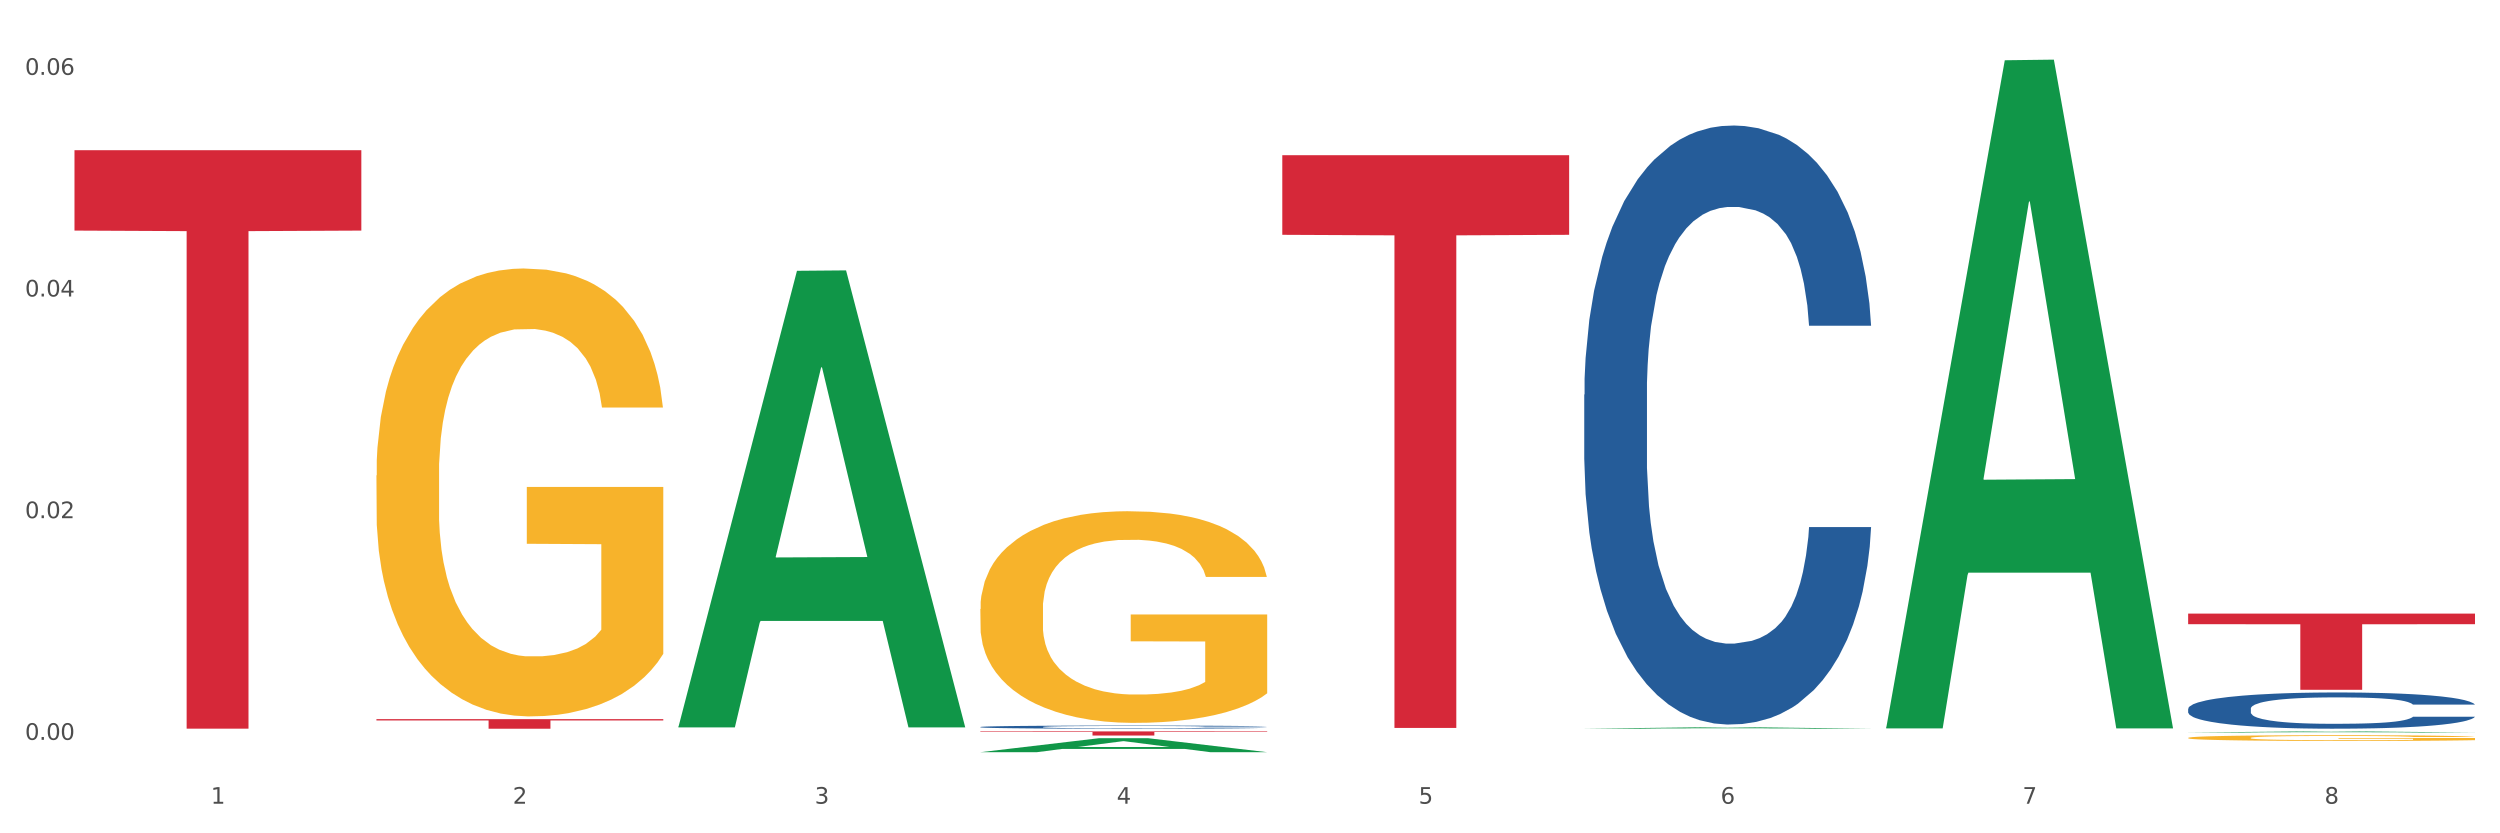 <?xml version="1.0" encoding="utf-8" standalone="no"?>
<!DOCTYPE svg PUBLIC "-//W3C//DTD SVG 1.1//EN"
  "http://www.w3.org/Graphics/SVG/1.1/DTD/svg11.dtd">
<svg xmlns:xlink="http://www.w3.org/1999/xlink" width="1080pt" height="360pt" viewBox="0 0 1080 360" xmlns="http://www.w3.org/2000/svg" version="1.1">
 <rect x="0" y="0" width="1080" height="360" fill="#333333" stroke="none"/>
 <defs>
  <style type="text/css">*{stroke-linejoin: round; stroke-linecap: butt}</style>
 </defs>
 <g id="figure_1">
  <g id="patch_1">
   <path d="M 0 360 
L 1080 360 
L 1080 0 
L 0 0 
z
" style="fill: #ffffff; stroke: #ffffff; stroke-linejoin: miter"/>
  </g>
  <g id="axes_1">
   <g id="matplotlib.axis_1">
    <g id="xtick_1">
     <g id="text_1">
      <!-- 1 -->
      <g style="fill: #4d4d4d" transform="translate(91.082 347.204) scale(0.096 -0.096)">
       <defs>
        <path id="DejaVuSans-31" d="M 794 531 
L 1825 531 
L 1825 4091 
L 703 3866 
L 703 4441 
L 1819 4666 
L 2450 4666 
L 2450 531 
L 3481 531 
L 3481 0 
L 794 0 
L 794 531 
z
" transform="scale(0.016)"/>
       </defs>
       <use xlink:href="#DejaVuSans-31"/>
      </g>
     </g>
    </g>
    <g id="xtick_2">
     <g id="text_2">
      <!-- 2 -->
      <g style="fill: #4d4d4d" transform="translate(221.525 347.204) scale(0.096 -0.096)">
       <defs>
        <path id="DejaVuSans-32" d="M 1228 531 
L 3431 531 
L 3431 0 
L 469 0 
L 469 531 
Q 828 903 1448 1529 
Q 2069 2156 2228 2338 
Q 2531 2678 2651 2914 
Q 2772 3150 2772 3378 
Q 2772 3750 2511 3984 
Q 2250 4219 1831 4219 
Q 1534 4219 1204 4116 
Q 875 4013 500 3803 
L 500 4441 
Q 881 4594 1212 4672 
Q 1544 4750 1819 4750 
Q 2544 4750 2975 4387 
Q 3406 4025 3406 3419 
Q 3406 3131 3298 2873 
Q 3191 2616 2906 2266 
Q 2828 2175 2409 1742 
Q 1991 1309 1228 531 
z
" transform="scale(0.016)"/>
       </defs>
       <use xlink:href="#DejaVuSans-32"/>
      </g>
     </g>
    </g>
    <g id="xtick_3">
     <g id="text_3">
      <!-- 3 -->
      <g style="fill: #4d4d4d" transform="translate(351.968 347.204) scale(0.096 -0.096)">
       <defs>
        <path id="DejaVuSans-33" d="M 2597 2516 
Q 3050 2419 3304 2112 
Q 3559 1806 3559 1356 
Q 3559 666 3084 287 
Q 2609 -91 1734 -91 
Q 1441 -91 1130 -33 
Q 819 25 488 141 
L 488 750 
Q 750 597 1062 519 
Q 1375 441 1716 441 
Q 2309 441 2620 675 
Q 2931 909 2931 1356 
Q 2931 1769 2642 2001 
Q 2353 2234 1838 2234 
L 1294 2234 
L 1294 2753 
L 1863 2753 
Q 2328 2753 2575 2939 
Q 2822 3125 2822 3475 
Q 2822 3834 2567 4026 
Q 2313 4219 1838 4219 
Q 1578 4219 1281 4162 
Q 984 4106 628 3988 
L 628 4550 
Q 988 4650 1302 4700 
Q 1616 4750 1894 4750 
Q 2613 4750 3031 4423 
Q 3450 4097 3450 3541 
Q 3450 3153 3228 2886 
Q 3006 2619 2597 2516 
z
" transform="scale(0.016)"/>
       </defs>
       <use xlink:href="#DejaVuSans-33"/>
      </g>
     </g>
    </g>
    <g id="xtick_4">
     <g id="text_4">
      <!-- 4 -->
      <g style="fill: #4d4d4d" transform="translate(482.412 347.204) scale(0.096 -0.096)">
       <defs>
        <path id="DejaVuSans-34" d="M 2419 4116 
L 825 1625 
L 2419 1625 
L 2419 4116 
z
M 2253 4666 
L 3047 4666 
L 3047 1625 
L 3713 1625 
L 3713 1100 
L 3047 1100 
L 3047 0 
L 2419 0 
L 2419 1100 
L 313 1100 
L 313 1709 
L 2253 4666 
z
" transform="scale(0.016)"/>
       </defs>
       <use xlink:href="#DejaVuSans-34"/>
      </g>
     </g>
    </g>
    <g id="xtick_5">
     <g id="text_5">
      <!-- 5 -->
      <g style="fill: #4d4d4d" transform="translate(612.855 347.204) scale(0.096 -0.096)">
       <defs>
        <path id="DejaVuSans-35" d="M 691 4666 
L 3169 4666 
L 3169 4134 
L 1269 4134 
L 1269 2991 
Q 1406 3038 1543 3061 
Q 1681 3084 1819 3084 
Q 2600 3084 3056 2656 
Q 3513 2228 3513 1497 
Q 3513 744 3044 326 
Q 2575 -91 1722 -91 
Q 1428 -91 1123 -41 
Q 819 9 494 109 
L 494 744 
Q 775 591 1075 516 
Q 1375 441 1709 441 
Q 2250 441 2565 725 
Q 2881 1009 2881 1497 
Q 2881 1984 2565 2268 
Q 2250 2553 1709 2553 
Q 1456 2553 1204 2497 
Q 953 2441 691 2322 
L 691 4666 
z
" transform="scale(0.016)"/>
       </defs>
       <use xlink:href="#DejaVuSans-35"/>
      </g>
     </g>
    </g>
    <g id="xtick_6">
     <g id="text_6">
      <!-- 6 -->
      <g style="fill: #4d4d4d" transform="translate(743.299 347.204) scale(0.096 -0.096)">
       <defs>
        <path id="DejaVuSans-36" d="M 2113 2584 
Q 1688 2584 1439 2293 
Q 1191 2003 1191 1497 
Q 1191 994 1439 701 
Q 1688 409 2113 409 
Q 2538 409 2786 701 
Q 3034 994 3034 1497 
Q 3034 2003 2786 2293 
Q 2538 2584 2113 2584 
z
M 3366 4563 
L 3366 3988 
Q 3128 4100 2886 4159 
Q 2644 4219 2406 4219 
Q 1781 4219 1451 3797 
Q 1122 3375 1075 2522 
Q 1259 2794 1537 2939 
Q 1816 3084 2150 3084 
Q 2853 3084 3261 2657 
Q 3669 2231 3669 1497 
Q 3669 778 3244 343 
Q 2819 -91 2113 -91 
Q 1303 -91 875 529 
Q 447 1150 447 2328 
Q 447 3434 972 4092 
Q 1497 4750 2381 4750 
Q 2619 4750 2861 4703 
Q 3103 4656 3366 4563 
z
" transform="scale(0.016)"/>
       </defs>
       <use xlink:href="#DejaVuSans-36"/>
      </g>
     </g>
    </g>
    <g id="xtick_7">
     <g id="text_7">
      <!-- 7 -->
      <g style="fill: #4d4d4d" transform="translate(873.742 347.204) scale(0.096 -0.096)">
       <defs>
        <path id="DejaVuSans-37" d="M 525 4666 
L 3525 4666 
L 3525 4397 
L 1831 0 
L 1172 0 
L 2766 4134 
L 525 4134 
L 525 4666 
z
" transform="scale(0.016)"/>
       </defs>
       <use xlink:href="#DejaVuSans-37"/>
      </g>
     </g>
    </g>
    <g id="xtick_8">
     <g id="text_8">
      <!-- 8 -->
      <g style="fill: #4d4d4d" transform="translate(1004.185 347.204) scale(0.096 -0.096)">
       <defs>
        <path id="DejaVuSans-38" d="M 2034 2216 
Q 1584 2216 1326 1975 
Q 1069 1734 1069 1313 
Q 1069 891 1326 650 
Q 1584 409 2034 409 
Q 2484 409 2743 651 
Q 3003 894 3003 1313 
Q 3003 1734 2745 1975 
Q 2488 2216 2034 2216 
z
M 1403 2484 
Q 997 2584 770 2862 
Q 544 3141 544 3541 
Q 544 4100 942 4425 
Q 1341 4750 2034 4750 
Q 2731 4750 3128 4425 
Q 3525 4100 3525 3541 
Q 3525 3141 3298 2862 
Q 3072 2584 2669 2484 
Q 3125 2378 3379 2068 
Q 3634 1759 3634 1313 
Q 3634 634 3220 271 
Q 2806 -91 2034 -91 
Q 1263 -91 848 271 
Q 434 634 434 1313 
Q 434 1759 690 2068 
Q 947 2378 1403 2484 
z
M 1172 3481 
Q 1172 3119 1398 2916 
Q 1625 2713 2034 2713 
Q 2441 2713 2670 2916 
Q 2900 3119 2900 3481 
Q 2900 3844 2670 4047 
Q 2441 4250 2034 4250 
Q 1625 4250 1398 4047 
Q 1172 3844 1172 3481 
z
" transform="scale(0.016)"/>
       </defs>
       <use xlink:href="#DejaVuSans-38"/>
      </g>
     </g>
    </g>
    <g id="xtick_9"/>
    <g id="xtick_10"/>
    <g id="xtick_11"/>
    <g id="xtick_12"/>
    <g id="xtick_13"/>
    <g id="xtick_14"/>
    <g id="xtick_15"/>
   </g>
   <g id="matplotlib.axis_2">
    <g id="ytick_1">
     <g id="text_9">
      <!-- 0.00 -->
      <g style="fill: #4d4d4d" transform="translate(10.8 319.609) scale(0.096 -0.096)">
       <defs>
        <path id="DejaVuSans-30" d="M 2034 4250 
Q 1547 4250 1301 3770 
Q 1056 3291 1056 2328 
Q 1056 1369 1301 889 
Q 1547 409 2034 409 
Q 2525 409 2770 889 
Q 3016 1369 3016 2328 
Q 3016 3291 2770 3770 
Q 2525 4250 2034 4250 
z
M 2034 4750 
Q 2819 4750 3233 4129 
Q 3647 3509 3647 2328 
Q 3647 1150 3233 529 
Q 2819 -91 2034 -91 
Q 1250 -91 836 529 
Q 422 1150 422 2328 
Q 422 3509 836 4129 
Q 1250 4750 2034 4750 
z
" transform="scale(0.016)"/>
        <path id="DejaVuSans-2e" d="M 684 794 
L 1344 794 
L 1344 0 
L 684 0 
L 684 794 
z
" transform="scale(0.016)"/>
       </defs>
       <use xlink:href="#DejaVuSans-30"/>
       <use xlink:href="#DejaVuSans-2e" transform="translate(63.623 0)"/>
       <use xlink:href="#DejaVuSans-30" transform="translate(95.41 0)"/>
       <use xlink:href="#DejaVuSans-30" transform="translate(159.033 0)"/>
      </g>
     </g>
    </g>
    <g id="ytick_2">
     <g id="text_10">
      <!-- 0.02 -->
      <g style="fill: #4d4d4d" transform="translate(10.8 223.849) scale(0.096 -0.096)">
       <use xlink:href="#DejaVuSans-30"/>
       <use xlink:href="#DejaVuSans-2e" transform="translate(63.623 0)"/>
       <use xlink:href="#DejaVuSans-30" transform="translate(95.41 0)"/>
       <use xlink:href="#DejaVuSans-32" transform="translate(159.033 0)"/>
      </g>
     </g>
    </g>
    <g id="ytick_3">
     <g id="text_11">
      <!-- 0.04 -->
      <g style="fill: #4d4d4d" transform="translate(10.8 128.09) scale(0.096 -0.096)">
       <use xlink:href="#DejaVuSans-30"/>
       <use xlink:href="#DejaVuSans-2e" transform="translate(63.623 0)"/>
       <use xlink:href="#DejaVuSans-30" transform="translate(95.41 0)"/>
       <use xlink:href="#DejaVuSans-34" transform="translate(159.033 0)"/>
      </g>
     </g>
    </g>
    <g id="ytick_4">
     <g id="text_12">
      <!-- 0.06 -->
      <g style="fill: #4d4d4d" transform="translate(10.8 32.331) scale(0.096 -0.096)">
       <use xlink:href="#DejaVuSans-30"/>
       <use xlink:href="#DejaVuSans-2e" transform="translate(63.623 0)"/>
       <use xlink:href="#DejaVuSans-30" transform="translate(95.41 0)"/>
       <use xlink:href="#DejaVuSans-36" transform="translate(159.033 0)"/>
      </g>
     </g>
    </g>
    <g id="ytick_5"/>
    <g id="ytick_6"/>
    <g id="ytick_7"/>
   </g>
   <g id="PolyCollection_1">
    <path d="M 293.062 313.854 
L 293.19 313.669 
L 344.291 116.987 
L 365.498 116.802 
L 416.983 314.225 
L 392.454 314.225 
L 381.34 268.252 
L 328.577 268.252 
L 328.194 268.994 
L 317.463 314.225 
L 293.062 314.225 
L 293.062 313.854 
L 335.221 240.817 
L 374.696 240.632 
L 355.15 158.882 
L 354.895 158.511 
L 354.639 159.067 
L 335.093 240.632 
L 335.221 240.817 
L 293.062 313.854 
z
" clip-path="url(#p4f94392ddf)" style="fill: #109648"/>
    <path d="M 945.279 306.181 
L 945.425 306.166 
L 945.425 305.766 
L 945.865 305.223 
L 947.476 304.222 
L 949.527 303.464 
L 953.042 302.578 
L 954.946 302.206 
L 957.437 301.792 
L 962.563 301.12 
L 968.422 300.548 
L 972.524 300.234 
L 975.6 300.034 
L 982.484 299.676 
L 986.439 299.519 
L 990.541 299.39 
L 994.056 299.305 
L 999.915 299.204 
L 1004.603 299.162 
L 1010.022 299.147 
L 1014.563 299.162 
L 1020.569 299.219 
L 1029.358 299.39 
L 1032.727 299.49 
L 1037.268 299.662 
L 1041.955 299.891 
L 1045.763 300.119 
L 1050.158 300.448 
L 1054.699 300.877 
L 1059.093 301.42 
L 1062.169 301.921 
L 1064.659 302.449 
L 1066.856 303.093 
L 1068.468 303.793 
L 1069.2 304.379 
L 1042.394 304.379 
L 1041.662 303.85 
L 1040.197 303.279 
L 1038.732 302.893 
L 1037.121 302.578 
L 1034.631 302.221 
L 1032.434 301.992 
L 1028.772 301.72 
L 1025.403 301.549 
L 1022.62 301.449 
L 1019.251 301.363 
L 1012.073 301.277 
L 1006.946 301.277 
L 1003.724 301.306 
L 999.769 301.377 
L 996.4 301.477 
L 992.445 301.649 
L 989.369 301.835 
L 986.293 302.078 
L 984.535 302.249 
L 981.899 302.564 
L 980.141 302.821 
L 977.797 303.264 
L 976.479 303.579 
L 974.135 304.394 
L 973.11 304.994 
L 972.67 305.409 
L 972.377 305.866 
L 972.377 308.096 
L 973.256 309.097 
L 973.989 309.526 
L 975.16 310.012 
L 977.358 310.641 
L 980.58 311.255 
L 983.949 311.699 
L 986.732 311.97 
L 989.369 312.17 
L 992.006 312.328 
L 995.228 312.47 
L 997.865 312.556 
L 1001.82 312.642 
L 1006.507 312.685 
L 1010.169 312.685 
L 1017.639 312.613 
L 1021.008 312.542 
L 1024.231 312.442 
L 1027.746 312.285 
L 1030.53 312.113 
L 1032.141 311.984 
L 1034.777 311.713 
L 1036.828 311.427 
L 1038.586 311.098 
L 1039.758 310.812 
L 1041.076 310.383 
L 1042.101 309.897 
L 1042.394 309.64 
L 1069.2 309.64 
L 1068.614 310.155 
L 1067.589 310.655 
L 1065.538 311.327 
L 1063.927 311.713 
L 1061.437 312.185 
L 1058.8 312.585 
L 1055.138 313.028 
L 1051.769 313.357 
L 1048.254 313.643 
L 1044.445 313.9 
L 1037.561 314.257 
L 1035.07 314.357 
L 1029.797 314.529 
L 1025.696 314.629 
L 1019.69 314.729 
L 1013.538 314.786 
L 1007.093 314.801 
L 1001.38 314.772 
L 995.082 314.686 
L 991.127 314.6 
L 986.732 314.472 
L 981.606 314.272 
L 976.772 314.029 
L 972.231 313.743 
L 967.983 313.414 
L 964.028 313.042 
L 958.901 312.428 
L 955.093 311.827 
L 952.31 311.27 
L 950.406 310.798 
L 948.501 310.198 
L 947.476 309.783 
L 945.865 308.782 
L 945.279 307.853 
L 945.279 306.181 
z
" clip-path="url(#p4f94392ddf)" style="fill: #255c99"/>
    <path d="M 684.392 170.499 
L 684.538 170.262 
L 684.538 163.645 
L 684.978 154.664 
L 686.589 138.12 
L 688.64 125.594 
L 692.155 110.941 
L 694.06 104.796 
L 696.55 97.943 
L 701.677 86.835 
L 707.536 77.381 
L 711.637 72.182 
L 714.713 68.873 
L 721.598 62.964 
L 725.553 60.365 
L 729.654 58.238 
L 733.169 56.82 
L 739.029 55.165 
L 743.716 54.456 
L 749.136 54.22 
L 753.677 54.456 
L 759.682 55.402 
L 768.471 58.238 
L 771.84 59.892 
L 776.381 62.728 
L 781.068 66.51 
L 784.877 70.291 
L 789.271 75.727 
L 793.812 82.817 
L 798.206 91.798 
L 801.282 100.07 
L 803.772 108.814 
L 805.97 119.45 
L 807.581 131.03 
L 808.313 140.72 
L 781.508 140.72 
L 780.775 131.975 
L 779.31 122.522 
L 777.846 116.141 
L 776.234 110.941 
L 773.744 105.033 
L 771.547 101.251 
L 767.885 96.761 
L 764.516 93.925 
L 761.733 92.271 
L 758.364 90.852 
L 751.186 89.434 
L 746.06 89.434 
L 742.837 89.907 
L 738.882 91.089 
L 735.513 92.743 
L 731.558 95.579 
L 728.482 98.652 
L 725.406 102.669 
L 723.648 105.505 
L 721.012 110.705 
L 719.254 114.959 
L 716.91 122.286 
L 715.592 127.485 
L 713.248 140.956 
L 712.223 150.883 
L 711.784 157.736 
L 711.491 165.299 
L 711.491 202.168 
L 712.369 218.712 
L 713.102 225.802 
L 714.274 233.838 
L 716.471 244.237 
L 719.693 254.399 
L 723.062 261.726 
L 725.846 266.216 
L 728.482 269.525 
L 731.119 272.125 
L 734.341 274.488 
L 736.978 275.906 
L 740.933 277.324 
L 745.62 278.033 
L 749.282 278.033 
L 756.753 276.851 
L 760.122 275.67 
L 763.344 274.015 
L 766.86 271.416 
L 769.643 268.58 
L 771.254 266.453 
L 773.891 261.962 
L 775.941 257.235 
L 777.699 251.799 
L 778.871 247.073 
L 780.189 239.983 
L 781.215 231.947 
L 781.508 227.693 
L 808.313 227.693 
L 807.727 236.201 
L 806.702 244.473 
L 804.651 255.581 
L 803.04 261.962 
L 800.55 269.761 
L 797.913 276.379 
L 794.251 283.705 
L 790.882 289.141 
L 787.367 293.868 
L 783.558 298.122 
L 776.674 304.03 
L 774.184 305.685 
L 768.91 308.521 
L 764.809 310.175 
L 758.803 311.83 
L 752.651 312.775 
L 746.206 313.011 
L 740.493 312.539 
L 734.195 311.121 
L 730.24 309.703 
L 725.846 307.576 
L 720.719 304.267 
L 715.885 300.249 
L 711.344 295.522 
L 707.096 290.086 
L 703.141 283.942 
L 698.015 273.779 
L 694.206 263.853 
L 691.423 254.636 
L 689.519 246.836 
L 687.615 236.91 
L 686.589 230.056 
L 684.978 213.513 
L 684.392 198.15 
L 684.392 170.499 
z
" clip-path="url(#p4f94392ddf)" style="fill: #255c99"/>
    <path d="M 423.505 314.055 
L 423.652 314.054 
L 423.652 314.019 
L 424.091 313.972 
L 425.702 313.885 
L 427.753 313.82 
L 431.269 313.743 
L 433.173 313.711 
L 435.663 313.675 
L 440.79 313.617 
L 446.649 313.568 
L 450.75 313.54 
L 453.826 313.523 
L 460.711 313.492 
L 464.666 313.479 
L 468.767 313.467 
L 472.283 313.46 
L 478.142 313.451 
L 482.829 313.448 
L 488.249 313.446 
L 492.79 313.448 
L 498.795 313.453 
L 507.584 313.467 
L 510.953 313.476 
L 515.494 313.491 
L 520.181 313.511 
L 523.99 313.531 
L 528.384 313.559 
L 532.925 313.596 
L 537.319 313.643 
L 540.395 313.686 
L 542.886 313.732 
L 545.083 313.788 
L 546.694 313.848 
L 547.426 313.899 
L 520.621 313.899 
L 519.888 313.853 
L 518.424 313.804 
L 516.959 313.77 
L 515.348 313.743 
L 512.857 313.712 
L 510.66 313.693 
L 506.998 313.669 
L 503.629 313.654 
L 500.846 313.646 
L 497.477 313.638 
L 490.3 313.631 
L 485.173 313.631 
L 481.95 313.633 
L 477.995 313.639 
L 474.626 313.648 
L 470.671 313.663 
L 467.595 313.679 
L 464.519 313.7 
L 462.762 313.715 
L 460.125 313.742 
L 458.367 313.764 
L 456.024 313.803 
L 454.705 313.83 
L 452.362 313.9 
L 451.336 313.952 
L 450.897 313.988 
L 450.604 314.028 
L 450.604 314.221 
L 451.483 314.307 
L 452.215 314.344 
L 453.387 314.386 
L 455.584 314.441 
L 458.807 314.494 
L 462.176 314.532 
L 464.959 314.556 
L 467.595 314.573 
L 470.232 314.587 
L 473.455 314.599 
L 476.091 314.606 
L 480.046 314.614 
L 484.733 314.618 
L 488.395 314.618 
L 495.866 314.611 
L 499.235 314.605 
L 502.457 314.597 
L 505.973 314.583 
L 508.756 314.568 
L 510.367 314.557 
L 513.004 314.533 
L 515.055 314.509 
L 516.812 314.48 
L 517.984 314.456 
L 519.302 314.418 
L 520.328 314.376 
L 520.621 314.354 
L 547.426 314.354 
L 546.84 314.399 
L 545.815 314.442 
L 543.764 314.5 
L 542.153 314.533 
L 539.663 314.574 
L 537.026 314.609 
L 533.364 314.647 
L 529.995 314.676 
L 526.48 314.7 
L 522.671 314.723 
L 515.787 314.754 
L 513.297 314.762 
L 508.024 314.777 
L 503.922 314.786 
L 497.917 314.794 
L 491.764 314.799 
L 485.319 314.801 
L 479.607 314.798 
L 473.308 314.791 
L 469.353 314.783 
L 464.959 314.772 
L 459.832 314.755 
L 454.998 314.734 
L 450.457 314.709 
L 446.209 314.681 
L 442.255 314.648 
L 437.128 314.595 
L 433.319 314.543 
L 430.536 314.495 
L 428.632 314.454 
L 426.728 314.402 
L 425.702 314.367 
L 424.091 314.28 
L 423.505 314.2 
L 423.505 314.055 
z
" clip-path="url(#p4f94392ddf)" style="fill: #255c99"/>
    <path d="M 32.175 64.887 
L 156.096 64.887 
L 156.096 99.614 
L 107.35 99.849 
L 107.35 314.786 
L 80.628 314.786 
L 80.628 99.849 
L 32.175 99.614 
L 32.175 65.121 
L 32.175 64.887 
z
" clip-path="url(#p4f94392ddf)" style="fill: #d62839"/>
    <path d="M 162.618 310.653 
L 286.54 310.653 
L 286.54 311.229 
L 237.793 311.233 
L 237.793 314.801 
L 211.071 314.801 
L 211.071 311.233 
L 162.618 311.229 
L 162.618 310.657 
L 162.618 310.653 
z
" clip-path="url(#p4f94392ddf)" style="fill: #d62839"/>
    <path d="M 162.618 205.4 
L 162.765 205.223 
L 162.765 198.861 
L 163.057 193.382 
L 164.52 180.128 
L 166.715 169.171 
L 168.324 163.339 
L 169.934 158.567 
L 171.836 153.795 
L 174.177 148.847 
L 178.419 141.601 
L 181.053 137.89 
L 184.272 134.002 
L 190.124 128.347 
L 194.367 125.166 
L 198.756 122.515 
L 205.925 119.334 
L 210.607 117.92 
L 215.581 116.859 
L 221.58 116.153 
L 226.115 115.976 
L 236.064 116.506 
L 244.55 118.097 
L 248.646 119.334 
L 253.913 121.454 
L 256.693 122.868 
L 261.229 125.696 
L 265.91 129.407 
L 269.129 132.588 
L 273.957 138.597 
L 277.615 144.606 
L 280.98 152.028 
L 282.736 157.153 
L 284.052 161.925 
L 285.223 167.403 
L 286.393 176.063 
L 260.058 176.063 
L 259.034 169.878 
L 257.425 164.046 
L 255.084 158.39 
L 253.036 154.856 
L 249.524 150.438 
L 246.305 147.61 
L 242.94 145.489 
L 238.844 143.722 
L 235.625 142.838 
L 231.09 142.131 
L 222.165 142.308 
L 216.166 143.722 
L 212.07 145.489 
L 209.436 147.08 
L 207.095 148.847 
L 204.462 151.321 
L 201.389 155.033 
L 199.195 158.39 
L 197 162.632 
L 195.245 166.873 
L 193.635 171.822 
L 192.319 177.123 
L 191.294 182.602 
L 190.417 189.318 
L 189.685 200.451 
L 189.685 224.663 
L 189.978 230.142 
L 190.709 237.387 
L 191.587 242.866 
L 193.05 249.405 
L 194.367 253.823 
L 196.854 260.185 
L 199.634 265.487 
L 201.828 268.845 
L 204.023 271.672 
L 207.827 275.56 
L 212.07 278.741 
L 215.727 280.685 
L 220.702 282.453 
L 224.067 283.16 
L 226.993 283.513 
L 234.162 283.513 
L 239.283 282.983 
L 244.989 281.746 
L 249.378 280.155 
L 253.036 278.211 
L 257.132 275.03 
L 259.766 272.026 
L 259.766 235.09 
L 227.578 234.913 
L 227.578 210.348 
L 286.54 210.348 
L 286.54 282.453 
L 284.052 286.164 
L 281.273 289.522 
L 278.346 292.526 
L 273.957 296.237 
L 268.69 299.772 
L 264.008 302.246 
L 259.034 304.367 
L 253.182 306.311 
L 245.574 308.078 
L 240.892 308.785 
L 235.04 309.315 
L 228.164 309.492 
L 222.165 309.139 
L 216.313 308.255 
L 210.168 306.664 
L 204.169 304.367 
L 199.634 302.069 
L 195.098 299.242 
L 190.27 295.531 
L 186.466 291.996 
L 183.54 288.815 
L 180.321 284.75 
L 176.81 279.448 
L 174.177 274.677 
L 171.836 269.728 
L 169.348 263.366 
L 167.593 257.888 
L 165.837 250.995 
L 164.813 245.87 
L 163.643 237.918 
L 162.765 226.784 
L 162.618 205.4 
z
" clip-path="url(#p4f94392ddf)" style="fill: #f7b32b"/>
    <path d="M 423.505 315.961 
L 547.426 315.961 
L 547.426 316.209 
L 498.68 316.21 
L 498.68 317.742 
L 471.958 317.742 
L 471.958 316.21 
L 423.505 316.209 
L 423.505 315.963 
L 423.505 315.961 
z
" clip-path="url(#p4f94392ddf)" style="fill: #d62839"/>
    <path d="M 553.949 67.059 
L 677.87 67.059 
L 677.87 101.439 
L 629.124 101.672 
L 629.124 314.458 
L 602.401 314.458 
L 602.401 101.672 
L 553.949 101.439 
L 553.949 67.291 
L 553.949 67.059 
z
" clip-path="url(#p4f94392ddf)" style="fill: #d62839"/>
    <path d="M 945.279 265.08 
L 1069.2 265.08 
L 1069.2 269.653 
L 1020.454 269.684 
L 1020.454 297.986 
L 993.731 297.986 
L 993.731 269.684 
L 945.279 269.653 
L 945.279 265.111 
L 945.279 265.08 
z
" clip-path="url(#p4f94392ddf)" style="fill: #d62839"/>
    <path d="M 945.279 318.756 
L 945.425 318.753 
L 945.425 318.671 
L 945.718 318.6 
L 947.181 318.429 
L 949.375 318.288 
L 950.985 318.212 
L 952.594 318.151 
L 954.496 318.089 
L 956.837 318.025 
L 961.08 317.932 
L 963.713 317.884 
L 966.932 317.834 
L 972.784 317.761 
L 977.027 317.719 
L 981.416 317.685 
L 988.585 317.644 
L 993.267 317.626 
L 998.242 317.612 
L 1004.24 317.603 
L 1008.776 317.601 
L 1018.724 317.608 
L 1027.21 317.628 
L 1031.307 317.644 
L 1036.574 317.672 
L 1039.354 317.69 
L 1043.889 317.726 
L 1048.571 317.774 
L 1051.79 317.815 
L 1056.618 317.893 
L 1060.275 317.971 
L 1063.64 318.066 
L 1065.396 318.133 
L 1066.713 318.194 
L 1067.883 318.265 
L 1069.054 318.377 
L 1042.719 318.377 
L 1041.694 318.297 
L 1040.085 318.222 
L 1037.744 318.149 
L 1035.696 318.103 
L 1032.185 318.046 
L 1028.966 318.009 
L 1025.601 317.982 
L 1021.504 317.959 
L 1018.285 317.948 
L 1013.75 317.939 
L 1004.825 317.941 
L 998.827 317.959 
L 994.73 317.982 
L 992.097 318.002 
L 989.756 318.025 
L 987.122 318.057 
L 984.05 318.105 
L 981.855 318.149 
L 979.661 318.203 
L 977.905 318.258 
L 976.296 318.322 
L 974.979 318.39 
L 973.955 318.461 
L 973.077 318.548 
L 972.345 318.692 
L 972.345 319.004 
L 972.638 319.075 
L 973.37 319.169 
L 974.247 319.239 
L 975.71 319.324 
L 977.027 319.381 
L 979.514 319.463 
L 982.294 319.532 
L 984.489 319.575 
L 986.683 319.611 
L 990.487 319.662 
L 994.73 319.703 
L 998.388 319.728 
L 1003.362 319.751 
L 1006.727 319.76 
L 1009.653 319.764 
L 1016.822 319.764 
L 1021.943 319.757 
L 1027.649 319.742 
L 1032.038 319.721 
L 1035.696 319.696 
L 1039.792 319.655 
L 1042.426 319.616 
L 1042.426 319.139 
L 1010.239 319.137 
L 1010.239 318.819 
L 1069.2 318.819 
L 1069.2 319.751 
L 1066.713 319.799 
L 1063.933 319.842 
L 1061.007 319.881 
L 1056.618 319.929 
L 1051.351 319.974 
L 1046.669 320.006 
L 1041.694 320.034 
L 1035.842 320.059 
L 1028.234 320.082 
L 1023.553 320.091 
L 1017.7 320.098 
L 1010.824 320.1 
L 1004.825 320.095 
L 998.973 320.084 
L 992.828 320.063 
L 986.83 320.034 
L 982.294 320.004 
L 977.759 319.967 
L 972.931 319.92 
L 969.127 319.874 
L 966.201 319.833 
L 962.982 319.78 
L 959.47 319.712 
L 956.837 319.65 
L 954.496 319.586 
L 952.009 319.504 
L 950.253 319.433 
L 948.498 319.344 
L 947.473 319.278 
L 946.303 319.176 
L 945.425 319.032 
L 945.279 318.756 
z
" clip-path="url(#p4f94392ddf)" style="fill: #f7b32b"/>
    <path d="M 423.505 263.099 
L 423.651 263.015 
L 423.651 260.009 
L 423.944 257.42 
L 425.407 251.157 
L 427.602 245.979 
L 429.211 243.223 
L 430.82 240.969 
L 432.722 238.714 
L 435.063 236.376 
L 439.306 232.952 
L 441.94 231.198 
L 445.158 229.361 
L 451.011 226.688 
L 455.254 225.185 
L 459.643 223.933 
L 466.812 222.429 
L 471.494 221.761 
L 476.468 221.26 
L 482.467 220.926 
L 487.002 220.843 
L 496.951 221.093 
L 505.437 221.845 
L 509.533 222.429 
L 514.8 223.432 
L 517.58 224.1 
L 522.115 225.436 
L 526.797 227.19 
L 530.016 228.693 
L 534.844 231.532 
L 538.502 234.371 
L 541.867 237.879 
L 543.622 240.3 
L 544.939 242.555 
L 546.11 245.144 
L 547.28 249.236 
L 520.945 249.236 
L 519.921 246.313 
L 518.312 243.557 
L 515.971 240.885 
L 513.922 239.215 
L 510.411 237.127 
L 507.192 235.791 
L 503.827 234.789 
L 499.731 233.954 
L 496.512 233.536 
L 491.976 233.202 
L 483.052 233.286 
L 477.053 233.954 
L 472.957 234.789 
L 470.323 235.54 
L 467.982 236.376 
L 465.349 237.545 
L 462.276 239.298 
L 460.082 240.885 
L 457.887 242.889 
L 456.131 244.893 
L 454.522 247.232 
L 453.205 249.737 
L 452.181 252.326 
L 451.303 255.499 
L 450.572 260.76 
L 450.572 272.201 
L 450.864 274.79 
L 451.596 278.214 
L 452.474 280.803 
L 453.937 283.892 
L 455.254 285.98 
L 457.741 288.986 
L 460.521 291.492 
L 462.715 293.078 
L 464.91 294.415 
L 468.714 296.252 
L 472.957 297.755 
L 476.614 298.674 
L 481.589 299.509 
L 484.954 299.843 
L 487.88 300.01 
L 495.049 300.01 
L 500.17 299.759 
L 505.875 299.175 
L 510.265 298.423 
L 513.922 297.504 
L 518.019 296.001 
L 520.652 294.582 
L 520.652 277.128 
L 488.465 277.045 
L 488.465 265.437 
L 547.426 265.437 
L 547.426 299.509 
L 544.939 301.262 
L 542.159 302.849 
L 539.233 304.269 
L 534.844 306.022 
L 529.577 307.693 
L 524.895 308.862 
L 519.921 309.864 
L 514.069 310.782 
L 506.461 311.618 
L 501.779 311.952 
L 495.927 312.202 
L 489.05 312.286 
L 483.052 312.119 
L 477.2 311.701 
L 471.055 310.949 
L 465.056 309.864 
L 460.521 308.778 
L 455.985 307.442 
L 451.157 305.688 
L 447.353 304.018 
L 444.427 302.515 
L 441.208 300.594 
L 437.697 298.089 
L 435.063 295.834 
L 432.722 293.496 
L 430.235 290.49 
L 428.48 287.901 
L 426.724 284.644 
L 425.7 282.222 
L 424.529 278.464 
L 423.651 273.203 
L 423.505 263.099 
z
" clip-path="url(#p4f94392ddf)" style="fill: #f7b32b"/>
    <path d="M 423.505 324.938 
L 423.633 324.932 
L 474.734 318.908 
L 495.942 318.902 
L 547.426 324.95 
L 522.898 324.95 
L 511.783 323.541 
L 459.021 323.541 
L 458.637 323.564 
L 447.906 324.95 
L 423.505 324.95 
L 423.505 324.938 
L 465.664 322.701 
L 505.14 322.695 
L 485.594 320.191 
L 485.338 320.18 
L 485.083 320.197 
L 465.536 322.695 
L 465.664 322.701 
L 423.505 324.938 
z
" clip-path="url(#p4f94392ddf)" style="fill: #109648"/>
    <path d="M 684.392 314.799 
L 684.52 314.799 
L 735.621 314.173 
L 756.828 314.172 
L 808.313 314.801 
L 783.784 314.801 
L 772.67 314.654 
L 719.908 314.654 
L 719.524 314.657 
L 708.793 314.801 
L 684.392 314.801 
L 684.392 314.799 
L 726.551 314.567 
L 766.027 314.566 
L 746.48 314.306 
L 746.225 314.305 
L 745.969 314.307 
L 726.423 314.566 
L 726.551 314.567 
L 684.392 314.799 
z
" clip-path="url(#p4f94392ddf)" style="fill: #109648"/>
    <path d="M 814.835 314.119 
L 814.963 313.848 
L 866.065 26.031 
L 887.272 25.759 
L 938.757 314.662 
L 914.228 314.662 
L 903.113 247.387 
L 850.351 247.387 
L 849.968 248.472 
L 839.236 314.662 
L 814.835 314.662 
L 814.835 314.119 
L 856.994 207.239 
L 896.47 206.968 
L 876.924 87.338 
L 876.668 86.795 
L 876.413 87.609 
L 856.866 206.968 
L 856.994 207.239 
L 814.835 314.119 
z
" clip-path="url(#p4f94392ddf)" style="fill: #109648"/>
    <path d="M 945.279 316.439 
L 945.407 316.439 
L 996.508 315.962 
L 1017.715 315.961 
L 1069.2 316.44 
L 1044.671 316.44 
L 1033.557 316.329 
L 980.794 316.329 
L 980.411 316.33 
L 969.68 316.44 
L 945.279 316.44 
L 945.279 316.439 
L 987.438 316.262 
L 1026.913 316.262 
L 1007.367 316.063 
L 1007.112 316.063 
L 1006.856 316.064 
L 987.31 316.262 
L 987.438 316.262 
L 945.279 316.439 
z
" clip-path="url(#p4f94392ddf)" style="fill: #109648"/>
   </g>
  </g>
 </g>
 <defs>
  <clipPath id="p4f94392ddf">
   <rect x="32.175" y="10.8" width="1037.025" height="329.109"/>
  </clipPath>
 </defs>
</svg>
